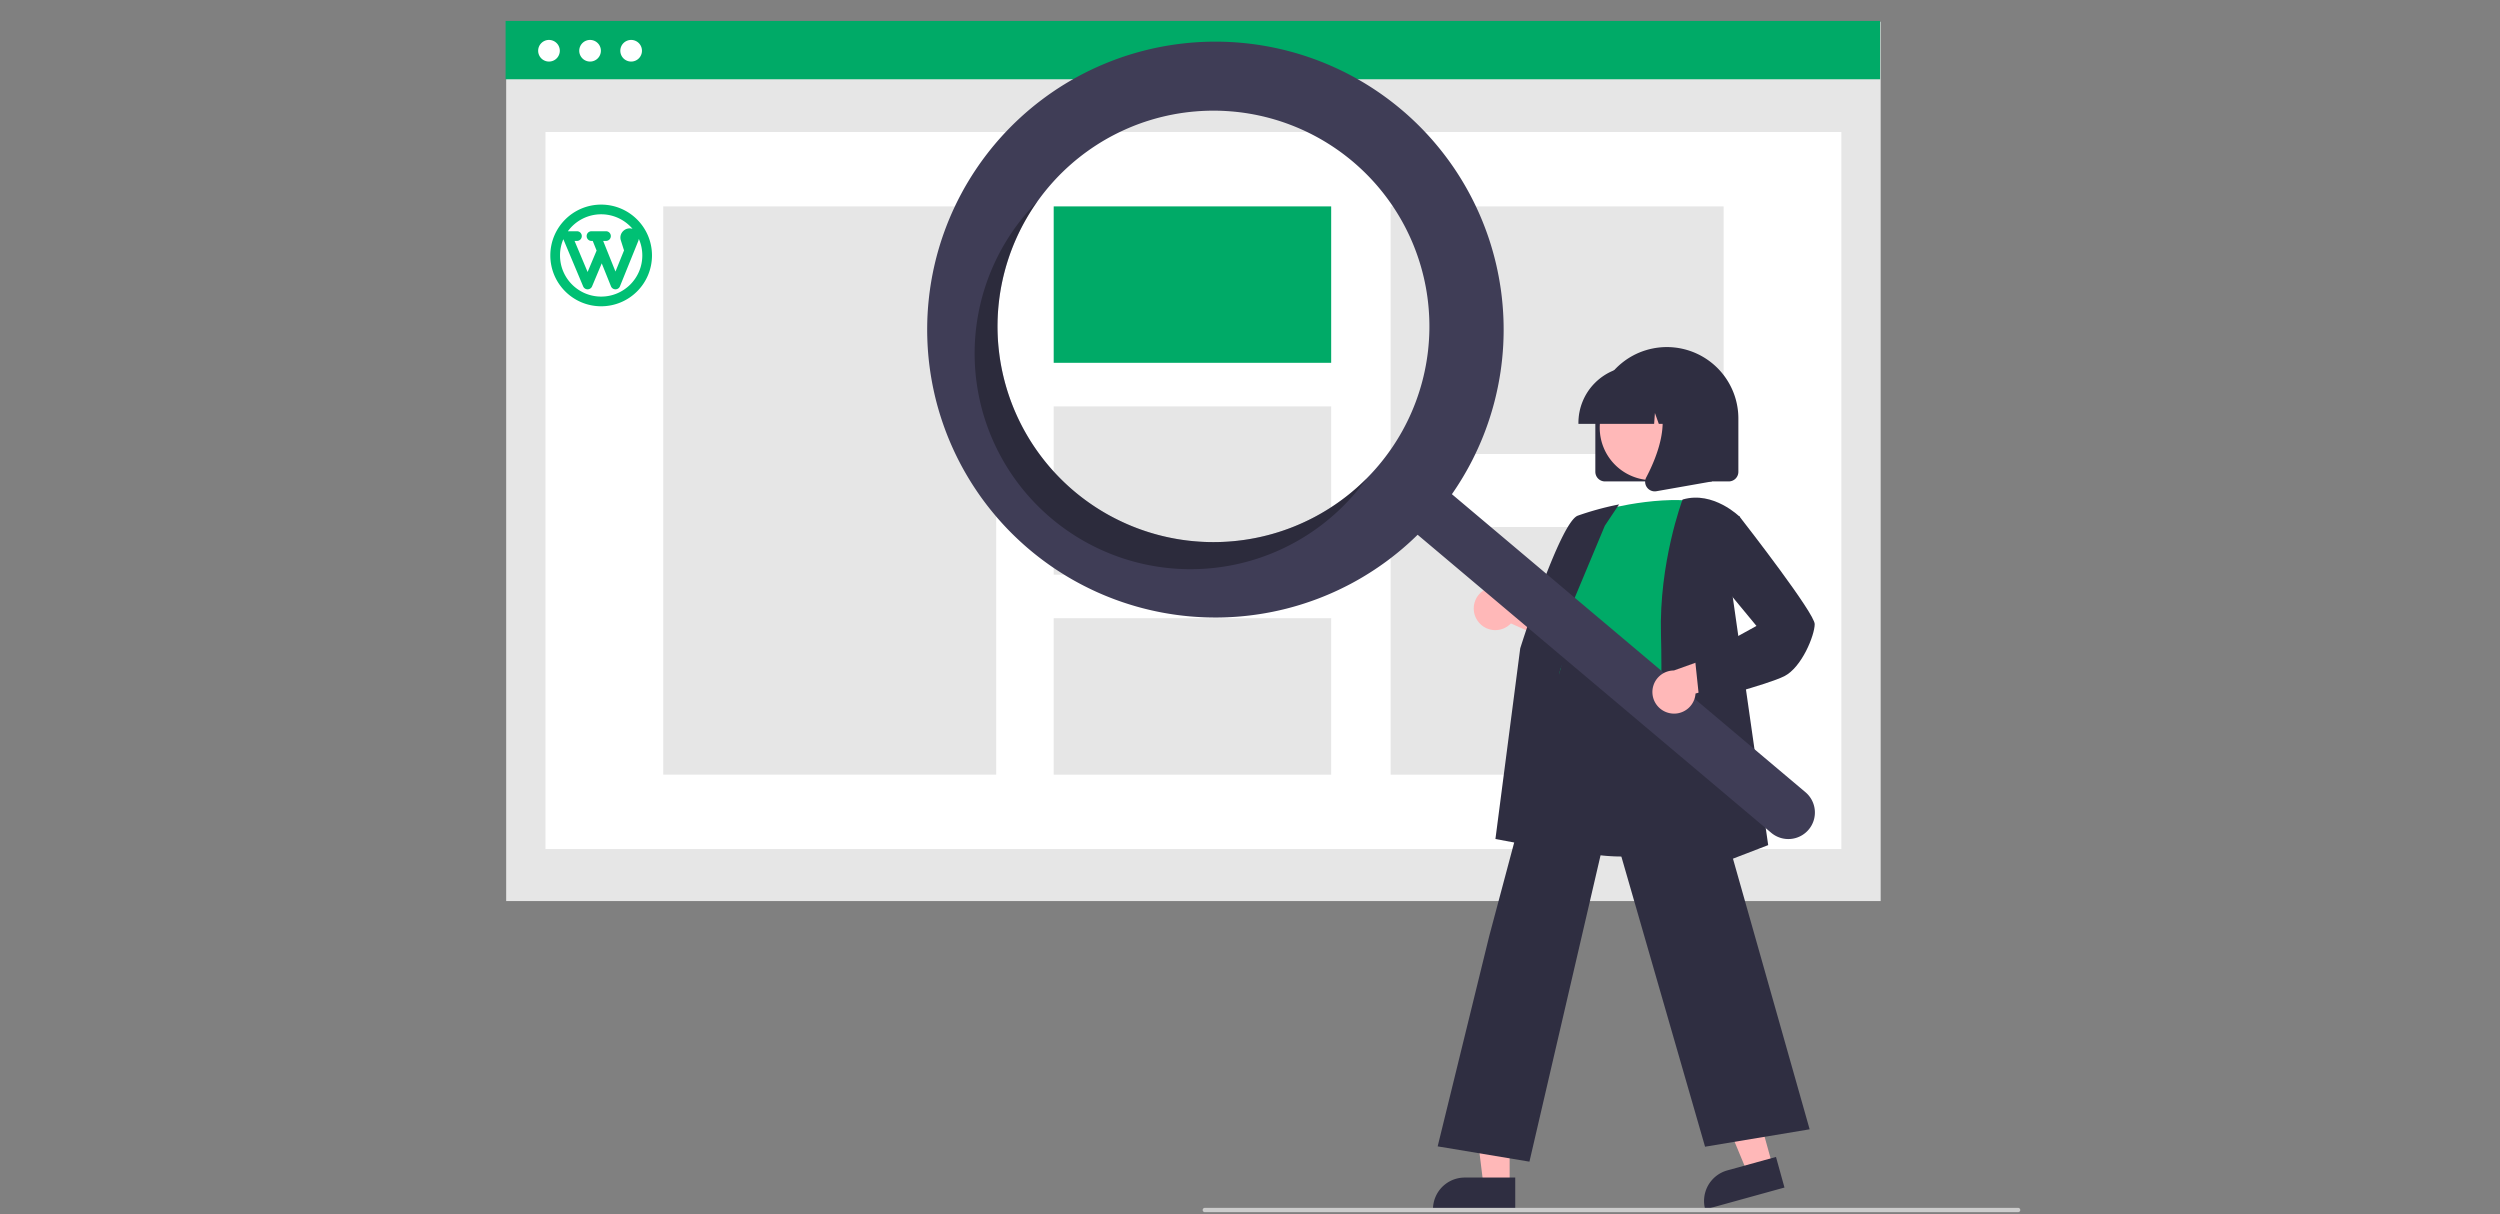 <svg xmlns="http://www.w3.org/2000/svg" width="1050" height="510" version="1.0" viewBox="0 0 787.5 382.5"><rect x="0" y="0" width="787.5" height="382.5" fill="#808080" stroke="none"/><defs><clipPath id="a"><path d="M159.262 6.578H593V284H159.262Zm0 0"/></clipPath><clipPath id="b"><path d="M159.262 6.578H593V25H159.262Zm0 0"/></clipPath><clipPath id="c"><path d="M378 380h258.387v1.836H378Zm0 0"/></clipPath><clipPath id="d"><path d="M173.355 64.453h32.208v32.211h-32.208Zm0 0"/></clipPath></defs><g clip-path="url(#a)"><path fill="#e6e6e6" d="M159.445 6.836H592.41v277H159.445Zm0 0"/></g><path fill="#fff" d="M171.828 41.578h408.203V267.45H171.828Zm0 0"/><g clip-path="url(#b)"><path fill="#00aa67" d="M159.262 6.59h432.965v18.375H159.262Zm0 0"/></g><path fill="#fff" d="M176.34 15.984c0 .454-.086.887-.262 1.305a3.349 3.349 0 0 1-.738 1.106 3.394 3.394 0 0 1-2.41.996 3.394 3.394 0 0 1-2.41-.996 3.349 3.349 0 0 1-.739-1.106 3.326 3.326 0 0 1-.261-1.305c0-.453.085-.886.261-1.304.172-.414.418-.785.739-1.102.32-.32.687-.566 1.105-.738a3.326 3.326 0 0 1 1.305-.262c.453 0 .886.086 1.304.262.418.172.786.418 1.106.738.32.317.566.688.738 1.102.176.418.262.851.262 1.304ZM189.281 15.984c0 .454-.086.887-.261 1.305a3.349 3.349 0 0 1-.739 1.106 3.394 3.394 0 0 1-2.41.996 3.394 3.394 0 0 1-2.41-.996 3.349 3.349 0 0 1-.738-1.106 3.326 3.326 0 0 1-.262-1.305c0-.453.086-.886.262-1.304.172-.414.418-.785.738-1.102.32-.32.687-.566 1.105-.738a3.326 3.326 0 0 1 1.305-.262c.453 0 .887.086 1.305.262.418.172.785.418 1.105.738.32.317.567.688.739 1.102.175.418.261.851.261 1.304ZM202.219 15.984a3.394 3.394 0 0 1-.996 2.41c-.32.317-.692.563-1.106.739a3.408 3.408 0 0 1-1.304.258 3.38 3.38 0 0 1-1.305-.258 3.49 3.49 0 0 1-1.11-.738 3.41 3.41 0 0 1-.738-3.715 3.393 3.393 0 0 1 1.848-1.84 3.312 3.312 0 0 1 1.304-.262c.45 0 .887.086 1.305.262a3.39 3.39 0 0 1 1.106.738 3.394 3.394 0 0 1 .996 2.406Zm0 0"/><path fill="#e6e6e6" d="M208.918 65.016h104.89v178.996h-104.89Zm0 0"/><path fill="#00aa67" d="M331.914 65.016h87.406v49.27h-87.406Zm0 0"/><path fill="#e6e6e6" d="M331.914 128.008h87.406v53.012h-87.406ZM331.914 194.742h87.406v49.27h-87.406ZM438.05 65.016h104.891v78.004h-104.89ZM438.05 166.008h104.891v78.004h-104.89Zm0 0"/><path fill="#2f2e41" d="M502.531 148.625v-16.793a22.805 22.805 0 0 1 .434-4.39 22.65 22.65 0 0 1 2.226-6.22 22.713 22.713 0 0 1 2.454-3.667c.468-.57.964-1.114 1.484-1.637.523-.52 1.07-1.016 1.64-1.48a22.392 22.392 0 0 1 7.75-4.141 21.5 21.5 0 0 1 2.145-.535 21.876 21.876 0 0 1 2.188-.325c.734-.074 1.468-.109 2.207-.109.738 0 1.476.035 2.21.11.735.07 1.461.18 2.184.324a22.717 22.717 0 0 1 4.227 1.277c.683.285 1.347.598 2 .945a22.713 22.713 0 0 1 5.308 3.934 22.616 22.616 0 0 1 2.801 3.41 22.713 22.713 0 0 1 2.082 3.89 21.946 21.946 0 0 1 1.281 4.223c.145.723.254 1.45.328 2.184.07.734.106 1.469.106 2.207v16.793a3.009 3.009 0 0 1-.887 2.137 3.023 3.023 0 0 1-2.137.887H505.56a3.009 3.009 0 0 1-2.137-.887 2.963 2.963 0 0 1-.656-.98 3.012 3.012 0 0 1-.235-1.157Zm0 0"/><path fill="#ffb8b8" d="m558.371 367.176-7.945 2.195-12.266-29.566 11.73-3.243Zm0 0"/><path fill="#2f2e41" d="m544.117 368.672 15.32-4.238 2.672 9.64-24.972 6.903a10.133 10.133 0 0 1-.336-1.93 9.97 9.97 0 0 1 .05-1.961 9.76 9.76 0 0 1 .43-1.914 9.902 9.902 0 0 1 1.926-3.395c.426-.496.902-.949 1.418-1.351.52-.403 1.074-.754 1.66-1.051a10.083 10.083 0 0 1 1.832-.703Zm0 0"/><path fill="#ffb8b8" d="M475.535 373.281h-8.246l-3.922-31.765h12.168Zm0 0"/><path fill="#2f2e41" d="M461.402 370.93h15.899v10h-25.91a9.943 9.943 0 0 1 .761-3.828 10.019 10.019 0 0 1 2.168-3.246 10.092 10.092 0 0 1 3.25-2.168 10.115 10.115 0 0 1 3.832-.758Zm0 0"/><path fill="#ffb8b8" d="M465.594 195.754a6.722 6.722 0 0 0 3.578 2.473 6.736 6.736 0 0 0 2.926.175 6.64 6.64 0 0 0 1.418-.39 6.7 6.7 0 0 0 2.426-1.64l21.917 9.843-1.996-12.313-20.504-7.46a6.435 6.435 0 0 0-1.02-.696 6.58 6.58 0 0 0-1.124-.5c-.39-.133-.79-.23-1.2-.289a6.757 6.757 0 0 0-3.629.46 6.728 6.728 0 0 0-2.05 1.345c-.3.285-.57.593-.813.93a6.574 6.574 0 0 0-.628 1.058 6.738 6.738 0 0 0-.63 3.598 6.693 6.693 0 0 0 1.329 3.406Zm0 0"/><path fill="#2f2e41" d="M511.125 269.805c-6.883 0-14.012-1.024-20.004-4.07a25.72 25.72 0 0 1-8.277-6.536 25.713 25.713 0 0 1-4.977-9.297c-3.12-9.87.817-19.574 4.621-28.953 2.36-5.812 4.59-11.304 5.168-16.715l.2-1.922c.902-8.632 1.68-16.085 5.984-18.878 2.23-1.45 5.23-1.536 9.172-.254l37.015 12.011-1.363 70.192-.223.074c-.195.066-13.242 4.348-27.316 4.348Zm0 0"/><path fill="#00aa67" d="M502.363 161.328s18.157-5.375 32.278-3.36c0 0-8.067 44.337-5.38 59.114 2.692 14.777-46.734 5.711-36.648-8.398l3.364-16.793s-6.727-6.72-.672-14.778Zm0 0"/><path fill="#2f2e41" d="m493.434 268.477-22.375-4.192 7.812-60.058c.524-1.68 12.625-39.73 18.121-41.79a93.898 93.898 0 0 1 12.219-3.39l.793-.16-4.484 6.722-17.864 42.762Zm0 0"/><path fill="#2f2e41" d="m481.773 365.922-28.91-4.813 16.227-66.183 24.14-90.512.239 1.61c.02.117 2.273 11.94 35.742 6.695l.293-.047.082.289 40.45 142.77-32.942 5.484-30.047-104.164Zm0 0"/><path fill="#2f2e41" d="m521.848 279.715.02-.508c.019-.566 2.007-56.676 1.343-79.246-.668-22.645 6.672-42.254 6.746-42.45l.059-.156.164-.046c9.492-2.711 17.73 5.379 17.812 5.46l.117.114-2.703 22.289 11.574 81.039Zm0 0"/><path fill="#ffb8b8" d="M536.95 134.758c0 .539-.028 1.078-.083 1.617-.05.54-.133 1.07-.238 1.602a15.383 15.383 0 0 1-.395 1.57c-.156.52-.336 1.027-.543 1.523-.207.5-.437.989-.695 1.465a16.142 16.142 0 0 1-1.797 2.692c-.344.414-.707.816-1.09 1.199-.382.379-.78.742-1.199 1.086-.418.343-.851.664-1.305.965A16.075 16.075 0 0 1 526.75 150a16.464 16.464 0 0 1-3.098.941c-.53.106-1.062.184-1.601.235a16.032 16.032 0 0 1-3.239 0c-.539-.051-1.074-.13-1.601-.235a16.539 16.539 0 0 1-4.566-1.633 16.467 16.467 0 0 1-3.89-2.883 16.466 16.466 0 0 1-3.582-5.355 16.792 16.792 0 0 1-.548-1.523 16.462 16.462 0 0 1-.39-1.57 15.83 15.83 0 0 1-.239-1.602 16.012 16.012 0 0 1 0-3.234c.05-.54.133-1.07.238-1.602.106-.531.235-1.055.391-1.57.16-.516.34-1.024.547-1.524.207-.5.437-.988.695-1.465a16.142 16.142 0 0 1 1.797-2.687c.344-.418.707-.82 1.09-1.203a16.467 16.467 0 0 1 10.059-4.75 16.012 16.012 0 0 1 3.238 0c.539.05 1.07.133 1.601.234a16.464 16.464 0 0 1 3.098.941 16.076 16.076 0 0 1 2.855 1.523c.454.302.887.622 1.305.966.418.344.817.707 1.2 1.086a16.725 16.725 0 0 1 2.054 2.5c.3.45.578.914.832 1.39.258.477.488.965.695 1.465.207.5.387 1.008.543 1.524.16.515.29 1.039.395 1.57.105.531.187 1.063.238 1.602.055.539.082 1.078.082 1.617Zm0 0"/><path fill="#2f2e41" d="M497.203 133.176c0-.582.031-1.164.09-1.746.055-.578.14-1.157.258-1.727.113-.57.254-1.137.426-1.695a16.42 16.42 0 0 1 .59-1.64 17.646 17.646 0 0 1 1.644-3.079 17.542 17.542 0 0 1 2.219-2.695c.41-.414.843-.805 1.293-1.172a18.17 18.17 0 0 1 1.406-1.043 17.646 17.646 0 0 1 3.078-1.645 17.532 17.532 0 0 1 3.34-1.015 18.48 18.48 0 0 1 1.73-.258 17.418 17.418 0 0 1 1.746-.086h3.364a17.418 17.418 0 0 1 3.472.344c.575.113 1.141.258 1.696.426a17.606 17.606 0 0 1 3.226 1.335 17.387 17.387 0 0 1 2.902 1.941c.454.368.883.759 1.297 1.173a17.543 17.543 0 0 1 3.114 4.195c.277.512.527 1.04.75 1.578a17.459 17.459 0 0 1 1.015 3.336c.114.57.2 1.149.258 1.727.059.582.086 1.164.09 1.746v.336h-7.105l-2.426-6.782-.485 6.782h-3.671l-1.223-3.422-.246 3.422h-23.848Zm0 0"/><path fill="#2f2e41" d="M518.805 153.535a2.928 2.928 0 0 1-.575-1.547c-.043-.57.07-1.11.34-1.613 3.563-6.77 8.551-19.281 1.93-26.996l-.477-.555h19.223v28.832l-17.465 3.078a3.004 3.004 0 0 1-2.977-1.2Zm0 0"/><path fill="#3f3d56" d="M441.406 34.5a91.409 91.409 0 0 0-10.59-7.695 88.745 88.745 0 0 0-3.765-2.215 91.13 91.13 0 0 0-3.867-2.035 95.969 95.969 0 0 0-3.961-1.844 88.495 88.495 0 0 0-4.043-1.648 90.453 90.453 0 0 0-12.543-3.766 90.11 90.11 0 0 0-8.61-1.488 89.966 89.966 0 0 0-8.71-.657 95.749 95.749 0 0 0-4.368-.015 90.483 90.483 0 0 0-4.367.199 85.183 85.183 0 0 0-4.348.406c-1.449.168-2.89.375-4.328.613a94.285 94.285 0 0 0-4.289.82c-1.426.31-2.84.653-4.246 1.028-1.406.379-2.805.79-4.191 1.23a93.59 93.59 0 0 0-4.13 1.43 95.388 95.388 0 0 0-4.054 1.63 91.027 91.027 0 0 0-15.297 8.39 87.488 87.488 0 0 0-3.547 2.547 91.485 91.485 0 0 0-3.425 2.71 91.969 91.969 0 0 0-6.434 5.907 85.342 85.342 0 0 0-2.996 3.176 91.35 91.35 0 0 0-8.023 10.34 86.239 86.239 0 0 0-2.333 3.69 82.442 82.442 0 0 0-2.152 3.798 91.001 91.001 0 0 0-3.746 7.883 93.273 93.273 0 0 0-1.582 4.07 90.28 90.28 0 0 0-4.89 21.219 94.945 94.945 0 0 0-.36 4.347 90.25 90.25 0 0 0-.145 4.364c-.015 1.453.004 2.91.063 4.363.055 1.453.144 2.906.27 4.355.128 1.45.288 2.899.484 4.34a89.06 89.06 0 0 0 .691 4.309 89.23 89.23 0 0 0 1.996 8.496 91.726 91.726 0 0 0 2.809 8.262 93.226 93.226 0 0 0 1.7 4.023 88.57 88.57 0 0 0 1.89 3.934 84.586 84.586 0 0 0 2.078 3.84 92.91 92.91 0 0 0 2.258 3.734 97.87 97.87 0 0 0 2.437 3.625 94.563 94.563 0 0 0 2.61 3.5 95.512 95.512 0 0 0 2.773 3.37 91.984 91.984 0 0 0 2.934 3.235 92.183 92.183 0 0 0 6.32 6.028 91.35 91.35 0 0 0 6.867 5.39 90.384 90.384 0 0 0 7.356 4.711 93.173 93.173 0 0 0 7.773 3.98 88.618 88.618 0 0 0 4.023 1.704 84.312 84.312 0 0 0 4.098 1.512c1.379.468 2.77.906 4.168 1.312a92.004 92.004 0 0 0 8.5 2.016c1.43.265 2.867.5 4.313.699 1.441.195 2.89.36 4.34.488a90.67 90.67 0 0 0 4.359.281 90.63 90.63 0 0 0 4.37.075 90.571 90.571 0 0 0 4.368-.141 85.668 85.668 0 0 0 4.356-.348 89.899 89.899 0 0 0 8.632-1.32c1.43-.289 2.848-.613 4.262-.969a93.33 93.33 0 0 0 4.207-1.175 90.438 90.438 0 0 0 12.219-4.715 98.375 98.375 0 0 0 3.906-1.953 88.68 88.68 0 0 0 3.805-2.145 90.306 90.306 0 0 0 14.07-10.316 91.861 91.861 0 0 0 3.184-2.985l111.37 93.875a8.464 8.464 0 0 0 2.856 1.578 8.337 8.337 0 0 0 3.246.368 8.438 8.438 0 0 0 1.614-.297 8.253 8.253 0 0 0 1.523-.606c.488-.25.945-.547 1.375-.89.43-.34.824-.72 1.176-1.141a8.207 8.207 0 0 0 1.582-2.852 8.362 8.362 0 0 0 .367-3.242 8.343 8.343 0 0 0-.902-3.133 8.114 8.114 0 0 0-.89-1.375c-.34-.43-.724-.82-1.142-1.175l-.011-.012-111.371-93.875a91.604 91.604 0 0 0 6.457-10.777 92.697 92.697 0 0 0 3.45-7.637c.515-1.301.999-2.61 1.452-3.93a89.559 89.559 0 0 0 1.273-3.996c.395-1.34.758-2.687 1.086-4.047a92.205 92.205 0 0 0 1.61-8.223c.203-1.382.375-2.765.515-4.156.141-1.39.247-2.785.325-4.18.074-1.394.117-2.788.129-4.187a93.477 93.477 0 0 0-.063-4.187 93.173 93.173 0 0 0-.258-4.184 93.028 93.028 0 0 0-.449-4.168 92.987 92.987 0 0 0-1.477-8.246 89.5 89.5 0 0 0-1.023-4.063 87.626 87.626 0 0 0-2.602-7.965 92.897 92.897 0 0 0-1.574-3.886 85.79 85.79 0 0 0-1.754-3.805 88.198 88.198 0 0 0-1.925-3.722 90.173 90.173 0 0 0-4.355-7.16 90.176 90.176 0 0 0-2.427-3.419 87.223 87.223 0 0 0-2.578-3.304 88.052 88.052 0 0 0-2.726-3.184 92.143 92.143 0 0 0-2.872-3.055 92.226 92.226 0 0 0-3.011-2.918 88.124 88.124 0 0 0-3.145-2.773Zm-7.18 112.133a63.576 63.576 0 0 1-2.214 2.496 67.09 67.09 0 0 1-4.782 4.648 63.509 63.509 0 0 1-2.558 2.145 66.04 66.04 0 0 1-2.66 2.016 63.507 63.507 0 0 1-2.758 1.882 68.446 68.446 0 0 1-5.77 3.352 71.05 71.05 0 0 1-6.074 2.77c-1.035.41-2.078.796-3.133 1.156a66.366 66.366 0 0 1-6.41 1.848 67.507 67.507 0 0 1-9.887 1.574c-1.109.093-2.218.16-3.332.199a63.331 63.331 0 0 1-3.336.039 68.15 68.15 0 0 1-3.34-.13 72.881 72.881 0 0 1-3.324-.288 67.34 67.34 0 0 1-6.59-1.07 65.337 65.337 0 0 1-3.245-.774 70.012 70.012 0 0 1-3.208-.934 75.231 75.231 0 0 1-3.156-1.09 73.13 73.13 0 0 1-3.097-1.242 70.86 70.86 0 0 1-5.997-2.933 68.33 68.33 0 0 1-8.378-5.465 70.783 70.783 0 0 1-2.606-2.086 67.324 67.324 0 0 1-2.496-2.215 67.202 67.202 0 0 1-2.387-2.332 66.968 66.968 0 0 1-4.414-5 70.008 70.008 0 0 1-3.906-5.41 68.427 68.427 0 0 1-6.125-11.832 69.925 69.925 0 0 1-1.156-3.129 65.342 65.342 0 0 1-1.004-3.183 64.132 64.132 0 0 1-.848-3.227 71.092 71.092 0 0 1-.687-3.262 62.723 62.723 0 0 1-.524-3.293 72.306 72.306 0 0 1-.367-3.316 67.887 67.887 0 0 1 .184-13.32 66.317 66.317 0 0 1 1.07-6.582 66.28 66.28 0 0 1 .777-3.243c.285-1.078.594-2.144.934-3.203.336-1.058.7-2.11 1.09-3.152.39-1.043.804-2.074 1.242-3.094a68.716 68.716 0 0 1 2.937-5.992 72.856 72.856 0 0 1 1.684-2.879 68.545 68.545 0 0 1 1.828-2.793 65.831 65.831 0 0 1 1.957-2.7 69.954 69.954 0 0 1 2.09-2.6 70.645 70.645 0 0 1 2.215-2.497 70.77 70.77 0 0 1 2.336-2.383 63.91 63.91 0 0 1 2.449-2.265 63.509 63.509 0 0 1 2.559-2.145 66.038 66.038 0 0 1 2.66-2.015 65.863 65.863 0 0 1 2.754-1.883 68.446 68.446 0 0 1 5.773-3.352 71.05 71.05 0 0 1 6.074-2.77 68.184 68.184 0 0 1 19.426-4.577c1.11-.094 2.223-.16 3.332-.2a63.48 63.48 0 0 1 3.34-.039c1.113.016 2.227.059 3.336.13a72.57 72.57 0 0 1 3.328.288 67.34 67.34 0 0 1 6.59 1.07 67.487 67.487 0 0 1 9.605 2.797c1.043.391 2.078.805 3.102 1.243a68.493 68.493 0 0 1 8.875 4.617c.95.586 1.879 1.191 2.797 1.824a65.955 65.955 0 0 1 2.703 1.957 70.784 70.784 0 0 1 2.605 2.086 70.645 70.645 0 0 1 2.496 2.215c.817.758 1.61 1.535 2.387 2.332a70.615 70.615 0 0 1 2.27 2.445c.734.836 1.449 1.688 2.144 2.555a70.01 70.01 0 0 1 2.02 2.66 68.515 68.515 0 0 1 5.238 8.516c.512.988.996 1.988 1.461 3a68.153 68.153 0 0 1 3.473 9.379c.308 1.066.59 2.14.847 3.222a72.37 72.37 0 0 1 .688 3.266c.199 1.094.375 2.191.523 3.293a67.207 67.207 0 0 1 .563 6.644c.043 1.114.054 2.223.039 3.336a67.645 67.645 0 0 1-.13 3.332 72.881 72.881 0 0 1-.288 3.325 67.168 67.168 0 0 1-.457 3.304 66.29 66.29 0 0 1-1.39 6.52 68.45 68.45 0 0 1-2.024 6.355 66.39 66.39 0 0 1-1.246 3.094 60.74 60.74 0 0 1-1.395 3.031c-.488 1-1.004 1.985-1.539 2.961a68.41 68.41 0 0 1-7.562 10.973Zm0 0"/><path fill-opacity=".3" d="M338.371 154.746a67.963 67.963 0 0 1-22.535-37.2 67.126 67.126 0 0 1-1.082-6.226 68.212 68.212 0 0 1-.414-12.621c.129-2.105.355-4.199.68-6.281.32-2.086.738-4.152 1.253-6.195a67.836 67.836 0 0 1 7.13-17.516 68.328 68.328 0 0 1 3.425-5.312 70.033 70.033 0 0 0-3.77 4.109 70.059 70.059 0 0 0-2.093 2.601 67.211 67.211 0 0 0-3.785 5.496 68.418 68.418 0 0 0-3.23 5.836 70.05 70.05 0 0 0-2.64 6.125 64.016 64.016 0 0 0-1.091 3.157 65.147 65.147 0 0 0-.938 3.199 71.273 71.273 0 0 0-.777 3.246 71.205 71.205 0 0 0-.617 3.277 72.204 72.204 0 0 0-.453 3.305 67.726 67.726 0 0 0-.422 6.66c-.016 1.11 0 2.223.039 3.332a67.757 67.757 0 0 0 1.773 13.207c.254 1.082.535 2.16.844 3.227a69.92 69.92 0 0 0 1.004 3.183c.363 1.051.75 2.094 1.16 3.13a68.22 68.22 0 0 0 4.379 8.992 65.951 65.951 0 0 0 3.633 5.598 69.781 69.781 0 0 0 2.015 2.655c.696.872 1.41 1.723 2.149 2.555a67.202 67.202 0 0 0 4.656 4.781 70.77 70.77 0 0 0 2.5 2.215 66.775 66.775 0 0 0 5.309 4.043 65.86 65.86 0 0 0 5.68 3.508 66.44 66.44 0 0 0 5.996 2.934 62.43 62.43 0 0 0 3.097 1.242c1.043.39 2.094.754 3.156 1.09 1.063.34 2.13.648 3.207.933 1.075.285 2.16.543 3.246.778 1.09.23 2.184.433 3.286.613a66.664 66.664 0 0 0 6.632.742c1.114.07 2.227.113 3.34.129 1.114.016 2.227 0 3.336-.04a67.914 67.914 0 0 0 9.953-1.089 66.385 66.385 0 0 0 3.266-.687 65.362 65.362 0 0 0 3.23-.844 70.077 70.077 0 0 0 3.188-1.004c1.05-.363 2.098-.75 3.129-1.16a64.265 64.265 0 0 0 3.074-1.313 66.315 66.315 0 0 0 3-1.457 68.428 68.428 0 0 0 5.773-3.352 65.95 65.95 0 0 0 2.754-1.886 60.929 60.929 0 0 0 2.66-2.016 67.334 67.334 0 0 0 5.008-4.414 70.697 70.697 0 0 0 2.336-2.383 70.77 70.77 0 0 0 2.215-2.5 67.312 67.312 0 0 0 3.422-4.406 67.997 67.997 0 0 1-26.652 16.516c-2 .668-4.032 1.242-6.086 1.722-2.055.48-4.13.864-6.223 1.149a68.01 68.01 0 0 1-6.3.57c-2.11.09-4.22.082-6.329-.02a68.133 68.133 0 0 1-6.297-.609 68.28 68.28 0 0 1-12.29-2.945c-1.999-.68-3.96-1.453-5.885-2.316a68.78 68.78 0 0 1-5.645-2.852 68.256 68.256 0 0 1-10.379-7.21Zm0 0"/><path fill="#ffb8b8" d="M525.734 224.598a6.808 6.808 0 0 0 2.93.062 6.797 6.797 0 0 0 2.68-1.184c.398-.288.761-.62 1.086-.996a6.825 6.825 0 0 0 1.406-2.566c.137-.476.223-.957.254-1.453l23.152-6.418-9.41-8.2-20.547 7.356a6.792 6.792 0 0 0-2.414.45 6.746 6.746 0 0 0-1.105.542c-.352.215-.684.461-.993.735a7.038 7.038 0 0 0-.84.898 6.718 6.718 0 0 0-1.129 2.18 6.7 6.7 0 0 0-.28 2.437 6.724 6.724 0 0 0 .601 2.375c.172.375.375.735.613 1.07a6.81 6.81 0 0 0 1.75 1.723c.34.23.7.43 1.078.594.375.168.766.297 1.168.395Zm0 0"/><path fill="#2f2e41" d="m535.36 221.2-1.41-13.372 19.34-10.66-12.61-15.25 2.058-17.129 5.121-2.195.16.207c2.418 3.101 23.61 30.418 23.61 33.793 0 3.469-4.055 13.652-9.602 16.422-5.351 2.672-25.441 7.867-26.293 8.086Zm0 0"/><g clip-path="url(#c)"><path fill="#ccc" d="M635.715 381.824H379.512a.643.643 0 0 1-.477-.195.643.643 0 0 1-.195-.477c0-.183.062-.343.195-.472.133-.133.29-.2.477-.2h256.203c.183 0 .344.067.476.2.13.129.196.289.196.472a.658.658 0 0 1-.196.477.649.649 0 0 1-.476.195Zm0 0"/></g><g clip-path="url(#d)"><path fill="#00c074" fill-rule="evenodd" d="M178.883 72.84a12.95 12.95 0 0 1 10.484-5.336 12.93 12.93 0 0 1 9.887 4.582c-2.121-.723-4.434 1.285-3.68 3.652l.996 3.14-2.695 6.661-2.883-7.168-.996-2.48h.895c.843 0 1.523-.684 1.523-1.524 0-.844-.68-1.527-1.523-1.527h-4.575c-.843 0-1.523.683-1.523 1.527 0 .84.68 1.524 1.523 1.524h.395l1.219 3.035-2.832 6.75-4.11-9.785h.754c.844 0 1.524-.684 1.524-1.524 0-.844-.68-1.527-1.524-1.527Zm-1.43 2.512a12.895 12.895 0 0 0-1.047 5.113c0 7.16 5.801 12.96 12.961 12.96 7.156 0 12.961-5.8 12.961-12.96 0-1.86-.39-3.625-1.098-5.223a2.869 2.869 0 0 1-.187.707l-1.441 3.563-4.317 10.675a1.522 1.522 0 0 1-1.418.95 1.52 1.52 0 0 1-1.41-.953l-2.91-7.23-3.043 7.25a1.525 1.525 0 0 1-2.813 0Zm11.914-10.899c-8.844 0-16.012 7.168-16.012 16.012 0 8.844 7.168 16.012 16.012 16.012 8.84 0 16.008-7.168 16.008-16.012 0-8.844-7.168-16.012-16.008-16.012Zm0 0"/></g></svg>